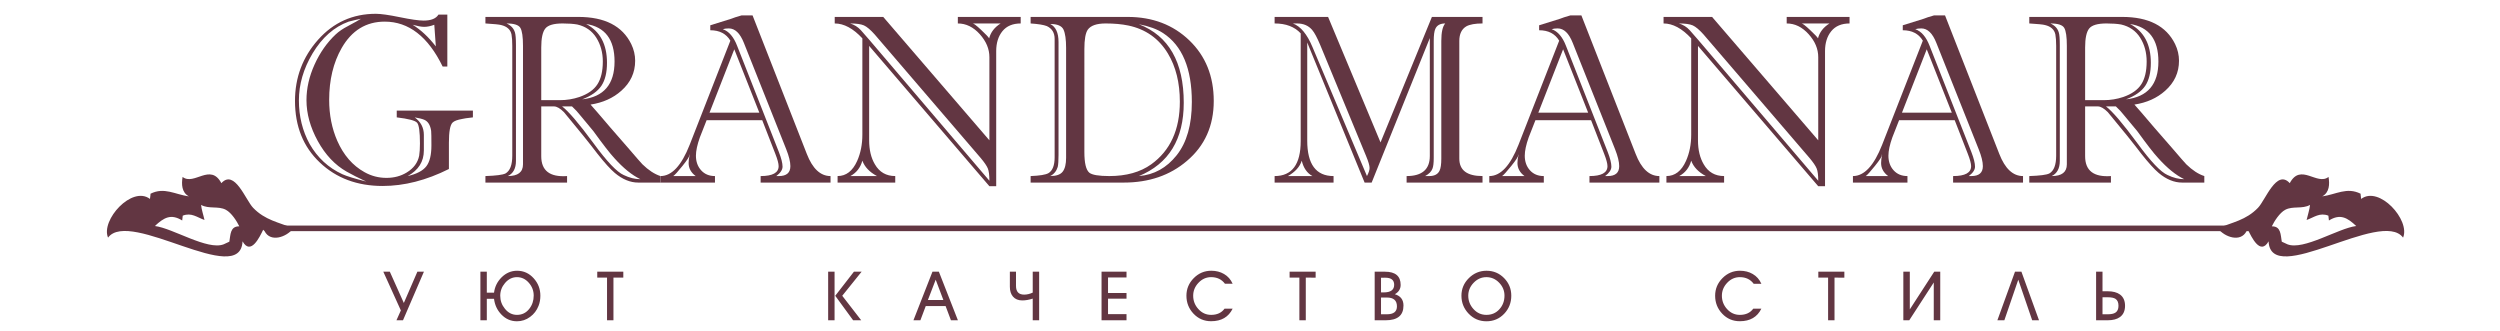 <?xml version="1.0" encoding="UTF-8" standalone="no"?>
<!-- Created with Inkscape (http://www.inkscape.org/) -->

<svg
   version="1.1"
   id="svg2"
   width="377.947"
   height="50"
   viewBox="0 71 377.947 50"
   sodipodi:docname="grandmanar (1).ai"
   xmlns:inkscape="http://www.inkscape.org/namespaces/inkscape"
   xmlns:sodipodi="http://sodipodi.sourceforge.net/DTD/sodipodi-0.dtd"
   xmlns="http://www.w3.org/2000/svg"
   xmlns:svg="http://www.w3.org/2000/svg">
  <defs
     id="defs6">
    <clipPath
       clipPathUnits="userSpaceOnUse"
       id="clipPath16">
      <path
         d="M 0,141.73 H 283.46 V 0 H 0 Z"
         id="path14" />
    </clipPath>
  </defs>
  <sodipodi:namedview
     id="namedview4"
     pagecolor="#ffffff"
     bordercolor="#000000"
     borderopacity="0.25"
     inkscape:showpageshadow="2"
     inkscape:pageopacity="0.0"
     inkscape:pagecheckerboard="0"
     inkscape:deskcolor="#d1d1d1" />
  <g
     id="g8"
     inkscape:groupmode="layer"
     inkscape:label="grandmanar (1)"
     transform="matrix(1.333,0,0,-1.333,0,188.973)">
    <g
       id="g10">
      <g
         id="g12"
         clip-path="url(#clipPath16)">
        <g
           id="g18"
           transform="translate(43.471,57.689)">
          <path
             d="M 0,0 1.99,-4.394 1.492,-5.509 H 2.234 L 4.607,0 H 3.865 L 2.329,-3.548 0.739,0 Z m 16.552,-4.217 c -0.357,-0.454 -0.821,-0.68 -1.393,-0.68 -0.54,0 -0.998,0.231 -1.37,0.696 -0.351,0.428 -0.527,0.92 -0.527,1.477 0,0.536 0.181,1.015 0.542,1.438 0.378,0.444 0.83,0.667 1.355,0.667 0.531,0 0.985,-0.221 1.362,-0.659 0.358,-0.413 0.536,-0.891 0.536,-1.431 0,-0.581 -0.169,-1.083 -0.505,-1.508 m -3.995,1.141 c 0.087,-0.7 0.363,-1.291 0.828,-1.775 0.493,-0.516 1.086,-0.773 1.774,-0.773 0.547,0 1.043,0.165 1.492,0.497 0.434,0.316 0.753,0.735 0.957,1.255 0.138,0.347 0.206,0.729 0.206,1.148 0,0.755 -0.249,1.41 -0.75,1.967 -0.515,0.576 -1.145,0.864 -1.89,0.864 -0.668,0 -1.254,-0.249 -1.76,-0.75 -0.484,-0.484 -0.77,-1.063 -0.857,-1.737 H 11.739 V 0 h -0.727 v -5.509 h 0.727 v 2.433 z M 27.22,-0.674 V 0 h -2.955 v -0.674 h 1.109 v -4.835 h 0.728 v 4.835 z m 23.232,-4.835 h 0.727 V 0 h -0.727 z m 3.749,0 L 52.05,-2.731 54.247,0 h -0.872 l -2.12,-2.732 2.028,-2.777 z m 10.966,0 L 63.009,0 h -0.727 l -2.157,-5.509 h 0.788 l 0.608,1.613 h 2.25 l 0.606,-1.613 z m -1.65,2.302 h -1.751 l 0.883,2.299 z M 74.381,0 h -0.728 v -2.371 c -0.332,-0.154 -0.657,-0.23 -0.975,-0.23 -0.615,0 -0.922,0.329 -0.922,0.989 V 0 H 71.06 v -1.714 c 0,-0.465 0.117,-0.834 0.351,-1.109 0.25,-0.292 0.602,-0.437 1.056,-0.437 0.367,0 0.763,0.069 1.186,0.207 v -2.456 h 0.728 z m 7.812,-4.813 v 1.751 h 2.097 v 0.643 h -2.097 v 1.761 H 84.29 V 0 h -2.832 v -5.509 h 2.832 v 0.696 z m 11.693,-0.084 c -0.572,0 -1.056,0.222 -1.453,0.665 -0.388,0.428 -0.582,0.932 -0.582,1.508 0,0.555 0.201,1.046 0.604,1.469 0.403,0.424 0.88,0.636 1.431,0.636 0.674,0 1.197,-0.251 1.569,-0.751 h 0.872 c -0.214,0.484 -0.541,0.855 -0.979,1.109 -0.419,0.246 -0.901,0.368 -1.447,0.368 -0.77,0 -1.432,-0.279 -1.986,-0.838 -0.554,-0.558 -0.83,-1.223 -0.83,-1.993 0,-0.796 0.269,-1.477 0.808,-2.043 0.538,-0.567 1.202,-0.85 1.993,-0.85 1.163,0 1.976,0.474 2.441,1.424 h -0.918 c -0.342,-0.47 -0.849,-0.704 -1.523,-0.704 m 11.853,4.223 V 0 h -2.953 v -0.674 h 1.109 v -4.835 h 0.727 v 4.835 z m 7.897,-0.007 c 0.674,0 1.01,-0.267 1.01,-0.803 0,-0.578 -0.395,-0.865 -1.185,-0.865 h -0.307 v 1.668 z m 0.191,-2.249 c 0.756,0 1.133,-0.335 1.133,-1.003 0,-0.597 -0.377,-0.896 -1.133,-0.896 h -0.673 v 1.899 z m -0.136,-2.579 c 1.34,0 2.011,0.555 2.011,1.668 0,0.662 -0.326,1.092 -0.979,1.286 0.439,0.249 0.658,0.601 0.658,1.056 0,0.998 -0.594,1.499 -1.782,1.499 h -1.164 v -5.509 z m 12.9,1.262 c -0.387,-0.434 -0.881,-0.65 -1.484,-0.65 -0.576,0 -1.064,0.217 -1.461,0.654 -0.398,0.437 -0.597,0.943 -0.597,1.519 0,0.555 0.203,1.046 0.612,1.469 0.409,0.424 0.89,0.636 1.446,0.636 0.557,0 1.037,-0.21 1.443,-0.628 0.405,-0.418 0.608,-0.907 0.608,-1.462 0,-0.606 -0.189,-1.12 -0.567,-1.538 m 0.521,3.524 c -0.546,0.553 -1.208,0.83 -1.989,0.83 -0.776,0 -1.444,-0.279 -2.005,-0.834 -0.562,-0.556 -0.842,-1.222 -0.842,-1.997 0,-0.791 0.275,-1.472 0.823,-2.043 0.548,-0.572 1.217,-0.857 2.008,-0.857 0.801,0 1.472,0.283 2.013,0.85 0.541,0.566 0.81,1.249 0.81,2.05 0,0.78 -0.272,1.448 -0.818,2.001 m 26.737,-4.174 c -0.571,0 -1.056,0.222 -1.454,0.665 -0.387,0.428 -0.581,0.932 -0.581,1.508 0,0.555 0.202,1.046 0.605,1.469 0.402,0.424 0.879,0.636 1.43,0.636 0.673,0 1.196,-0.251 1.569,-0.751 h 0.873 c -0.215,0.484 -0.541,0.855 -0.981,1.109 -0.418,0.246 -0.899,0.368 -1.446,0.368 -0.77,0 -1.431,-0.279 -1.985,-0.838 -0.554,-0.558 -0.831,-1.223 -0.831,-1.993 0,-0.796 0.269,-1.477 0.808,-2.043 0.538,-0.567 1.202,-0.85 1.993,-0.85 1.163,0 1.978,0.474 2.442,1.424 h -0.919 c -0.342,-0.47 -0.85,-0.704 -1.523,-0.704 m 11.854,4.223 V 0 h -2.954 v -0.674 h 1.109 v -4.835 h 0.728 v 4.835 z m 10.139,-4.835 h 0.735 V 0 h -0.681 l -2.771,-4.275 V 0 h -0.734 v -5.509 h 0.673 l 2.778,4.284 z m 11.164,0 h 0.774 L 185.783,0 h -0.728 l -1.998,-5.509 h 0.791 l 1.579,4.602 z m 8.564,0 c 0.592,0 1.056,0.122 1.392,0.366 0.382,0.281 0.575,0.708 0.575,1.278 0,0.572 -0.193,0.997 -0.575,1.279 -0.336,0.244 -0.8,0.367 -1.392,0.367 h -0.59 V 0 h -0.727 v -5.509 z m 0,2.609 c 0.402,0 0.696,-0.058 0.879,-0.176 0.23,-0.149 0.344,-0.411 0.344,-0.789 0,-0.372 -0.117,-0.632 -0.351,-0.78 -0.188,-0.122 -0.48,-0.184 -0.872,-0.184 h -0.59 V -2.9 Z"
             style="fill:#623642;fill-opacity:1;fill-rule:nonzero;stroke:none"
             id="path20" />
        </g>
        <path
           d="M 30.881,62.287 H 256.999 V 62.92 H 30.881 Z"
           style="fill:#623642;fill-opacity:1;fill-rule:nonzero;stroke:none"
           id="path22" />
        <g
           id="g24"
           transform="translate(254.786,62.287)">
          <path
             d="M 0,0 0.159,0.16 C 0.563,-0.676 1.568,-2.797 2.499,-1.156 2.746,-6.465 15.3,2.587 17.753,-0.734 18.6,1.254 15.035,5.197 12.997,3.653 12.993,3.837 12.927,4.063 12.938,4.244 11.373,5.027 10.163,4.162 8.585,3.942 9.405,4.389 9.439,5.321 9.298,6.151 8.001,5.122 6.141,7.779 4.901,5.443 3.405,7.08 2.148,3.529 1.304,2.653 -0.06,1.234 -1.61,1.011 -3.258,0.318 -2.476,-0.696 -0.665,-1.308 0,0 M 4.384,2.419 C 5.242,2.88 6.313,2.48 7.2,2.975 7.155,2.449 6.924,1.787 6.812,1.266 7.657,1.561 8.294,2.144 9.282,1.756 9.295,1.58 9.33,1.379 9.342,1.208 10.62,2.003 11.425,1.536 12.438,0.582 10.387,0.325 6.469,-2.212 4.638,-1.492 L 3.996,-1.194 C 3.855,-0.416 3.919,0.557 2.868,0.547 3.14,1.12 3.751,2.08 4.384,2.419"
             style="fill:#623642;fill-opacity:1;fill-rule:nonzero;stroke:none"
             id="path26" />
        </g>
        <g
           id="g28"
           transform="translate(33.265,62.605)">
          <path
             d="m 0,0 c -1.65,0.693 -3.201,0.916 -4.561,2.334 -0.845,0.877 -2.102,4.428 -3.599,2.791 -1.24,2.336 -3.099,-0.321 -4.396,0.708 -0.14,-0.83 -0.109,-1.762 0.713,-2.209 -1.581,0.22 -2.789,1.083 -4.352,0.302 0.008,-0.181 -0.055,-0.407 -0.061,-0.591 -2.037,1.544 -5.601,-2.4 -4.755,-4.388 2.453,3.322 15.006,-5.73 15.255,-0.421 0.93,-1.641 1.936,0.48 2.339,1.315 l 0.159,-0.159 C -2.593,-1.626 -0.783,-1.014 0,0 m -6.126,0.229 c -1.052,0.01 -0.988,-0.963 -1.128,-1.741 L -7.896,-1.81 c -1.83,-0.72 -5.751,1.817 -7.804,2.074 1.017,0.954 1.822,1.421 3.099,0.626 0.013,0.171 0.048,0.372 0.062,0.548 0.987,0.388 1.62,-0.195 2.466,-0.49 -0.109,0.521 -0.341,1.182 -0.385,1.709 0.887,-0.495 1.958,-0.095 2.813,-0.556 0.636,-0.339 1.246,-1.3 1.519,-1.872"
             style="fill:#623642;fill-opacity:1;fill-rule:nonzero;stroke:none"
             id="path30" />
        </g>
        <g
           id="g32"
           transform="translate(53.633,75.19)">
          <path
             d="M 0,0 C -0.69,-0.08 -1.095,-0.137 -1.212,-0.177 -1.766,-0.275 -2.13,-0.413 -2.307,-0.591 -2.585,-0.868 -2.721,-1.626 -2.721,-2.869 v -2.986 c -2.565,-1.285 -5.07,-1.925 -7.515,-1.925 -2.879,0 -5.258,0.887 -7.129,2.664 -1.875,1.773 -2.812,4.102 -2.812,6.981 0,2.661 0.873,4.975 2.618,6.938 1.746,1.962 3.93,2.944 6.553,2.944 0.571,0 1.479,-0.13 2.722,-0.385 1.243,-0.255 2.14,-0.385 2.692,-0.385 0.848,0 1.41,0.226 1.687,0.681 H -2.9 V 5.769 h -0.533 c -1.655,3.392 -3.845,5.09 -6.566,5.09 -2.111,0 -3.738,-0.998 -4.882,-2.988 -0.947,-1.656 -1.42,-3.62 -1.42,-5.888 0,-1.697 0.307,-3.244 0.92,-4.644 0.712,-1.617 1.741,-2.802 3.084,-3.55 0.773,-0.434 1.603,-0.651 2.494,-0.651 0.871,0 1.642,0.206 2.314,0.622 0.772,0.472 1.236,1.103 1.395,1.892 0.057,0.356 0.088,0.818 0.088,1.39 0,1.322 -0.107,2.106 -0.325,2.351 -0.218,0.249 -0.988,0.451 -2.307,0.607 v 0.769 l 8.638,0 z m -12.101,-7.278 c -0.887,0.416 -1.627,0.788 -2.218,1.124 -1.322,0.751 -2.412,1.905 -3.27,3.462 -0.857,1.561 -1.286,3.108 -1.286,4.645 0,1.34 0.305,2.688 0.917,4.04 0.611,1.349 1.41,2.49 2.396,3.416 0.356,0.335 0.819,0.653 1.391,0.946 0.807,0.434 1.303,0.71 1.478,0.827 -0.316,-0.057 -0.782,-0.167 -1.396,-0.323 -1.643,-0.592 -3.01,-1.797 -4.099,-3.61 -1.03,-1.735 -1.546,-3.511 -1.546,-5.323 0,-1.817 0.406,-3.463 1.218,-4.943 0.891,-1.557 2.128,-2.702 3.713,-3.43 0.476,-0.217 1.377,-0.495 2.702,-0.831 m 7.396,4.085 c 0,0.906 -0.009,1.459 -0.029,1.656 -0.098,0.669 -0.364,1.093 -0.799,1.272 -0.236,0.098 -0.59,0.185 -1.064,0.265 0.69,-0.512 1.035,-1.173 1.035,-1.981 v -1.775 c 0,-1.263 -0.611,-2.229 -1.835,-2.9 1.026,0.236 1.731,0.607 2.116,1.109 0.385,0.503 0.576,1.287 0.576,2.354 m 0.502,11.242 -0.175,2.454 c -0.415,-0.158 -0.8,-0.236 -1.155,-0.236 -0.296,0 -0.728,0.078 -1.302,0.236 0.928,-0.572 1.805,-1.389 2.632,-2.454"
             style="fill:#623642;fill-opacity:1;fill-rule:nonzero;stroke:none"
             id="path34" />
        </g>
        <g
           id="g36"
           transform="translate(74.904,67.795)">
          <path
             d="m 0,0 h -2.515 c -0.906,0 -1.794,0.364 -2.663,1.094 -0.492,0.414 -1.153,1.143 -1.98,2.191 -0.85,1.121 -2.113,2.692 -3.788,4.702 -0.434,0.433 -0.809,0.651 -1.125,0.651 H -13.52 V 2.989 c 0,-1.639 0.976,-2.388 2.929,-2.25 V 0 h -9.26 v 0.739 c 1.204,0.042 1.963,0.137 2.278,0.297 0.513,0.295 0.768,0.964 0.768,2.012 v 12.454 c 0,0.552 -0.029,0.986 -0.088,1.303 -0.118,0.552 -0.514,0.906 -1.184,1.064 -0.217,0.061 -0.809,0.118 -1.774,0.178 v 0.741 h 10.532 c 2.999,0 4.999,-1.027 6.006,-3.078 0.296,-0.613 0.444,-1.243 0.444,-1.893 0,-1.343 -0.523,-2.476 -1.568,-3.402 C -5.364,9.585 -6.528,9.062 -7.928,8.846 -7.652,8.549 -6.903,7.681 -5.68,6.242 -5.226,5.728 -4.555,4.96 -3.668,3.933 -2.741,2.851 -2.2,2.23 -2.041,2.07 -1.35,1.399 -0.67,0.954 0,0.739 Z m -15.59,2.07 v 13.432 c 0,1.025 -0.1,1.707 -0.297,2.042 -0.197,0.335 -0.72,0.503 -1.568,0.503 0.493,-0.217 0.808,-0.553 0.947,-1.005 0.079,-0.237 0.119,-0.72 0.119,-1.449 V 2.453 c 0,-0.845 -0.307,-1.417 -0.918,-1.714 1.144,0 1.717,0.445 1.717,1.331 m 9.053,11.658 c 0,1.023 -0.249,1.926 -0.741,2.706 -0.492,0.781 -1.212,1.277 -2.159,1.496 -0.434,0.076 -0.986,0.117 -1.657,0.117 -1.006,0 -1.662,-0.192 -1.967,-0.578 -0.307,-0.383 -0.459,-1.1 -0.459,-2.146 V 9.348 h 2.13 c 0.749,0 1.48,0.119 2.19,0.356 0.965,0.333 1.651,0.817 2.056,1.45 0.403,0.631 0.607,1.487 0.607,2.574 M -2.278,0.385 c -0.947,0.453 -1.933,1.253 -2.96,2.398 -0.49,0.53 -1.281,1.546 -2.365,3.046 -0.356,0.435 -0.887,1.073 -1.597,1.922 -0.159,0.216 -0.435,0.512 -0.83,0.887 h -1.124 c 0.731,-0.552 1.923,-1.953 3.58,-4.201 1.5,-2.05 2.634,-3.243 3.404,-3.581 0.65,-0.315 1.281,-0.471 1.892,-0.471 m -2.929,13.343 c 0,2.503 -1.075,3.923 -3.223,4.259 1.576,-0.828 2.365,-2.298 2.365,-4.407 0,-1.106 -0.212,-1.972 -0.636,-2.606 -0.424,-0.63 -1.149,-1.142 -2.176,-1.535 2.447,0.274 3.67,1.704 3.67,4.289"
             style="fill:#623642;fill-opacity:1;fill-rule:nonzero;stroke:none"
             id="path38" />
        </g>
        <g
           id="g40"
           transform="translate(94.193,67.795)">
          <path
             d="m 0,0 h -7.928 v 0.739 c 1.36,0 2.041,0.374 2.041,1.124 0,0.298 -0.127,0.772 -0.383,1.422 l -1.475,3.787 h -6.31 c -0.257,-0.652 -0.512,-1.303 -0.768,-1.953 -0.294,-0.831 -0.443,-1.52 -0.443,-2.071 0,-0.671 0.198,-1.224 0.593,-1.659 0.394,-0.435 0.916,-0.65 1.567,-0.65 V 0 h -6.183 v 0.739 c 1.282,0 2.387,1.184 3.314,3.549 l 4.614,11.807 c -0.473,0.788 -1.231,1.181 -2.277,1.181 v 0.564 l 2.368,0.737 c 0.236,0.099 0.629,0.229 1.181,0.385 h 1.245 L -2.692,3.255 C -2.041,1.578 -1.144,0.739 0,0.739 Z m -15.294,0.739 c -0.533,0.396 -0.801,0.889 -0.801,1.479 0,0.298 0.041,0.604 0.12,0.918 l -0.12,0.03 c 0.06,-0.019 0.09,-0.042 0.09,-0.06 0,-0.16 -0.261,-0.562 -0.784,-1.212 -0.523,-0.653 -0.873,-1.038 -1.051,-1.155 z m 7.218,7.19 -2.84,7.188 -2.81,-7.188 z m 3.521,-6.066 c 0,0.493 -0.159,1.136 -0.473,1.925 l -4.793,12.04 c -0.435,1.104 -1.007,1.657 -1.717,1.657 -0.276,0 -0.503,-0.028 -0.681,-0.089 0.691,-0.237 1.233,-0.869 1.628,-1.894 l 4.734,-12.04 c 0.275,-0.71 0.414,-1.262 0.414,-1.657 0,-0.357 -0.237,-0.711 -0.711,-1.066 h 0.297 c 0.866,0 1.302,0.374 1.302,1.124"
             style="fill:#623642;fill-opacity:1;fill-rule:nonzero;stroke:none"
             id="path42" />
        </g>
        <g
           id="g44"
           transform="translate(115.76,85.841)">
          <path
             d="M 0,0 C -0.907,0 -1.597,-0.293 -2.07,-0.873 -2.543,-1.455 -2.778,-2.211 -2.778,-3.137 V -18.46 H -3.55 l -13.638,15.914 v -10.707 c 0,-1.086 0.217,-1.992 0.651,-2.723 0.513,-0.887 1.282,-1.331 2.309,-1.331 v -0.74 h -6.539 v 0.74 c 0.966,0 1.706,0.572 2.219,1.714 0.395,0.889 0.591,1.885 0.591,2.988 V -1.688 C -19.003,-0.562 -20.048,0 -21.092,0 v 0.741 h 5.502 l 12.04,-13.994 v 9.438 c 0,0.925 -0.364,1.793 -1.093,2.603 C -5.373,-0.403 -6.203,0 -7.129,0 V 0.741 H 0 Z m -3.55,-17.838 c 0,0.63 -0.058,1.095 -0.176,1.389 -0.119,0.296 -0.396,0.7 -0.829,1.212 l -12.011,13.996 c -0.474,0.528 -0.879,0.871 -1.212,1.021 -0.338,0.146 -0.859,0.22 -1.569,0.22 0.472,-0.141 0.877,-0.392 1.213,-0.756 0.335,-0.367 0.66,-0.738 0.976,-1.114 z m -12.751,0.531 c -0.847,0.455 -1.399,1.035 -1.656,1.745 -0.217,-0.789 -0.671,-1.372 -1.361,-1.745 z M -2.276,0 h -3.167 c 0.119,0 0.44,-0.244 0.963,-0.736 0.522,-0.491 0.823,-0.805 0.902,-0.952 0.176,0.691 0.611,1.254 1.302,1.688"
             style="fill:#623642;fill-opacity:1;fill-rule:nonzero;stroke:none"
             id="path46" />
        </g>
        <g
           id="g48"
           transform="translate(137.654,77.055)">
          <path
             d="M 0,0 C 0,-2.822 -1.015,-5.09 -3.048,-6.807 -4.96,-8.441 -7.346,-9.26 -10.206,-9.26 h -10.563 v 0.739 c 1.025,0.041 1.696,0.148 2.013,0.326 0.473,0.275 0.71,0.876 0.71,1.804 V 7.041 c 0,0.69 -0.297,1.173 -0.889,1.449 -0.354,0.138 -0.966,0.237 -1.834,0.296 v 0.741 h 11.007 c 2.819,0 5.152,-0.889 6.996,-2.663 C -0.922,5.09 0,2.802 0,0 M -16.745,-6.451 V 6.005 c 0,0.966 -0.099,1.662 -0.295,2.086 -0.198,0.424 -0.701,0.636 -1.508,0.636 0.629,-0.315 0.944,-0.996 0.944,-2.042 v -12.81 c 0,-0.651 -0.029,-1.104 -0.091,-1.361 -0.143,-0.471 -0.428,-0.82 -0.853,-1.035 0.689,0 1.162,0.166 1.418,0.502 0.257,0.336 0.385,0.859 0.385,1.568 m 12.9,6.362 c 0,2.152 -0.454,3.974 -1.358,5.472 -1.023,1.697 -2.519,2.753 -4.484,3.169 -0.749,0.156 -1.605,0.234 -2.568,0.234 -1.022,0 -1.7,-0.234 -2.036,-0.711 -0.255,-0.373 -0.382,-1.104 -0.382,-2.188 V -5.8 c 0,-1.242 0.185,-2.019 0.559,-2.337 0.315,-0.256 1.073,-0.384 2.272,-0.384 1.928,0 3.512,0.445 4.751,1.331 2.163,1.558 3.246,3.926 3.246,7.101 m 1.361,-0.03 c 0,3.787 -1.087,6.391 -3.256,7.81 -0.689,0.455 -1.606,0.789 -2.75,1.006 3.392,-1.32 5.088,-4.291 5.088,-8.905 0,-4.142 -1.696,-6.914 -5.088,-8.313 1.715,0.137 3.144,0.925 4.289,2.366 1.144,1.442 1.717,3.452 1.717,6.036"
             style="fill:#623642;fill-opacity:1;fill-rule:nonzero;stroke:none"
             id="path50" />
        </g>
        <g
           id="g52"
           transform="translate(168.136,67.795)">
          <path
             d="m 0,0 h -8.609 v 0.739 c 1.755,0 2.632,0.759 2.632,2.279 V 16.389 L -12.573,0 h -0.799 L -19.88,15.887 V 4.765 c 0,-2.684 0.994,-4.026 2.986,-4.026 V 0 h -6.685 v 0.739 c 1.972,0 2.958,1.324 2.958,3.964 v 12.22 c -0.69,0.749 -1.676,1.124 -2.958,1.124 v 0.741 h 6.064 L -11.567,4.555 -5.74,18.788 H 0 v -0.741 c -0.826,0 -1.441,-0.11 -1.834,-0.326 -0.533,-0.314 -0.798,-0.868 -0.798,-1.657 V 2.721 C -2.632,1.399 -1.756,0.739 0,0.739 Z m -19.289,0.739 c -0.612,0.334 -1.017,0.918 -1.213,1.745 -0.216,-0.69 -0.74,-1.272 -1.569,-1.745 z m 6.479,0.918 c 0,0.275 -0.13,0.72 -0.385,1.332 l -5.207,12.604 c -0.354,0.846 -0.661,1.418 -0.916,1.714 -0.414,0.494 -0.988,0.74 -1.717,0.74 h -0.473 c 0.868,-0.316 1.607,-1.205 2.219,-2.664 l 6.183,-14.644 c 0.197,0.374 0.296,0.682 0.296,0.918 m 8.58,16.39 c -0.572,0 -0.946,-0.207 -1.125,-0.622 -0.118,-0.258 -0.178,-0.708 -0.178,-1.361 V 2.783 C -5.533,2.211 -5.582,1.805 -5.681,1.571 -5.798,1.254 -6.074,0.975 -6.508,0.739 h 0.473 c 0.572,0 0.956,0.197 1.155,0.592 0.138,0.277 0.207,0.739 0.207,1.39 v 13.343 c 0,0.986 0.148,1.647 0.443,1.983"
             style="fill:#623642;fill-opacity:1;fill-rule:nonzero;stroke:none"
             id="path54" />
        </g>
        <g
           id="g56"
           transform="translate(188.194,67.795)">
          <path
             d="m 0,0 h -7.929 v 0.739 c 1.361,0 2.042,0.374 2.042,1.124 0,0.298 -0.129,0.772 -0.383,1.422 l -1.474,3.787 h -6.313 c -0.255,-0.652 -0.512,-1.303 -0.767,-1.953 -0.294,-0.831 -0.442,-1.52 -0.442,-2.071 0,-0.671 0.198,-1.224 0.591,-1.659 0.396,-0.435 0.918,-0.65 1.569,-0.65 V 0 h -6.183 v 0.739 c 1.282,0 2.385,1.184 3.313,3.549 l 4.614,11.807 c -0.472,0.788 -1.23,1.181 -2.276,1.181 v 0.564 l 2.367,0.737 c 0.237,0.099 0.631,0.229 1.184,0.385 h 1.241 L -2.691,3.255 C -2.042,1.578 -1.142,0.739 0,0.739 Z m -15.295,0.739 c -0.532,0.396 -0.8,0.889 -0.8,1.479 0,0.298 0.041,0.604 0.119,0.918 l -0.119,0.03 c 0.059,-0.019 0.09,-0.042 0.09,-0.06 0,-0.16 -0.261,-0.562 -0.784,-1.212 -0.525,-0.653 -0.873,-1.038 -1.049,-1.155 z m 7.218,7.19 -2.84,7.188 -2.811,-7.188 z m 3.52,-6.066 c 0,0.493 -0.159,1.136 -0.471,1.925 l -4.794,12.04 c -0.434,1.104 -1.004,1.657 -1.716,1.657 -0.277,0 -0.502,-0.028 -0.681,-0.089 0.69,-0.237 1.232,-0.869 1.628,-1.894 l 4.734,-12.04 c 0.275,-0.71 0.413,-1.262 0.413,-1.657 0,-0.357 -0.237,-0.711 -0.71,-1.066 h 0.297 c 0.865,0 1.3,0.374 1.3,1.124"
             style="fill:#623642;fill-opacity:1;fill-rule:nonzero;stroke:none"
             id="path58" />
        </g>
        <g
           id="g60"
           transform="translate(209.762,85.841)">
          <path
             d="m 0,0 c -0.907,0 -1.597,-0.293 -2.071,-0.873 -0.475,-0.582 -0.71,-1.338 -0.71,-2.264 V -18.46 h -0.77 L -17.19,-2.546 v -10.707 c 0,-1.086 0.219,-1.992 0.652,-2.723 0.513,-0.887 1.282,-1.331 2.31,-1.331 v -0.74 h -6.541 v 0.74 c 0.967,0 1.706,0.572 2.218,1.714 0.396,0.889 0.593,1.885 0.593,2.988 V -1.688 C -19.004,-0.562 -20.049,0 -21.094,0 v 0.741 h 5.503 l 12.04,-13.994 v 9.438 c 0,0.925 -0.363,1.793 -1.094,2.603 C -5.374,-0.403 -6.203,0 -7.129,0 V 0.741 H 0 Z m -3.551,-17.838 c 0,0.63 -0.057,1.095 -0.177,1.389 -0.119,0.296 -0.395,0.7 -0.827,1.212 l -12.011,13.996 c -0.474,0.528 -0.88,0.871 -1.214,1.021 -0.336,0.146 -0.857,0.22 -1.569,0.22 0.474,-0.141 0.879,-0.392 1.214,-0.756 0.336,-0.367 0.658,-0.738 0.975,-1.114 z m -12.75,0.531 c -0.848,0.455 -1.399,1.035 -1.657,1.745 -0.218,-0.789 -0.67,-1.372 -1.362,-1.745 z M -2.278,0 h -3.166 c 0.119,0 0.439,-0.244 0.961,-0.736 0.525,-0.491 0.824,-0.805 0.904,-0.952 0.176,0.691 0.609,1.254 1.301,1.688"
             style="fill:#623642;fill-opacity:1;fill-rule:nonzero;stroke:none"
             id="path62" />
        </g>
        <g
           id="g64"
           transform="translate(229.436,67.795)">
          <path
             d="m 0,0 h -7.93 v 0.739 c 1.362,0 2.043,0.374 2.043,1.124 0,0.298 -0.129,0.772 -0.384,1.422 l -1.476,3.787 h -6.31 c -0.257,-0.652 -0.512,-1.303 -0.766,-1.953 -0.295,-0.831 -0.443,-1.52 -0.443,-2.071 0,-0.671 0.198,-1.224 0.591,-1.659 0.395,-0.435 0.917,-0.65 1.568,-0.65 V 0 h -6.183 v 0.739 c 1.282,0 2.386,1.184 3.312,3.549 l 4.616,11.807 c -0.473,0.788 -1.233,1.181 -2.276,1.181 v 0.564 l 2.367,0.737 c 0.234,0.099 0.629,0.229 1.182,0.385 h 1.243 L -2.693,3.255 C -2.042,1.578 -1.144,0.739 0,0.739 Z m -15.295,0.739 c -0.532,0.396 -0.8,0.889 -0.8,1.479 0,0.298 0.039,0.604 0.117,0.918 l -0.117,0.03 c 0.059,-0.019 0.088,-0.042 0.088,-0.06 0,-0.16 -0.261,-0.562 -0.785,-1.212 -0.52,-0.653 -0.87,-1.038 -1.049,-1.155 z m 7.218,7.19 -2.843,7.188 -2.809,-7.188 z m 3.522,-6.066 c 0,0.493 -0.159,1.136 -0.476,1.925 l -4.793,12.04 c -0.433,1.104 -1.004,1.657 -1.714,1.657 -0.277,0 -0.503,-0.028 -0.683,-0.089 0.692,-0.237 1.234,-0.869 1.629,-1.894 l 4.735,-12.04 c 0.275,-0.71 0.412,-1.262 0.412,-1.657 0,-0.357 -0.236,-0.711 -0.708,-1.066 h 0.296 c 0.866,0 1.302,0.374 1.302,1.124"
             style="fill:#623642;fill-opacity:1;fill-rule:nonzero;stroke:none"
             id="path66" />
        </g>
        <g
           id="g68"
           transform="translate(249.997,67.795)">
          <path
             d="M 0,0 H -2.515 C -3.421,0 -4.309,0.364 -5.178,1.094 -5.67,1.508 -6.33,2.237 -7.16,3.285 c -0.849,1.121 -2.11,2.692 -3.785,4.702 -0.435,0.433 -0.81,0.651 -1.126,0.651 h -1.447 V 2.989 c 0,-1.639 0.976,-2.388 2.927,-2.25 V 0 h -9.261 v 0.739 c 1.202,0.042 1.964,0.137 2.277,0.297 0.514,0.295 0.772,0.964 0.772,2.012 v 12.454 c 0,0.552 -0.032,0.986 -0.091,1.303 -0.118,0.552 -0.513,0.906 -1.183,1.064 -0.216,0.061 -0.809,0.118 -1.775,0.178 v 0.741 H -9.32 c 2.997,0 5,-1.027 6.006,-3.078 0.296,-0.613 0.443,-1.243 0.443,-1.893 0,-1.343 -0.523,-2.476 -1.566,-3.402 C -5.364,9.585 -6.526,9.062 -7.928,8.846 -7.653,8.549 -6.902,7.681 -5.681,6.242 -5.226,5.728 -4.555,4.96 -3.668,3.933 -2.742,2.851 -2.198,2.23 -2.042,2.07 -1.352,1.399 -0.67,0.954 0,0.739 Z m -15.591,2.07 v 13.432 c 0,1.025 -0.098,1.707 -0.296,2.042 -0.198,0.335 -0.72,0.503 -1.569,0.503 0.494,-0.217 0.81,-0.553 0.947,-1.005 0.08,-0.237 0.119,-0.72 0.119,-1.449 V 2.453 c 0,-0.845 -0.307,-1.417 -0.917,-1.714 1.144,0 1.716,0.445 1.716,1.331 m 9.052,11.658 c 0,1.023 -0.245,1.926 -0.738,2.706 -0.495,0.781 -1.213,1.277 -2.162,1.496 -0.432,0.076 -0.984,0.117 -1.655,0.117 -1.006,0 -1.663,-0.192 -1.968,-0.578 -0.304,-0.383 -0.456,-1.1 -0.456,-2.146 V 9.348 h 2.128 c 0.75,0 1.48,0.119 2.188,0.356 0.968,0.333 1.653,0.817 2.059,1.45 0.402,0.631 0.604,1.487 0.604,2.574 m 4.26,-13.343 c -0.946,0.453 -1.932,1.253 -2.957,2.398 -0.495,0.53 -1.282,1.546 -2.367,3.046 -0.356,0.435 -0.887,1.073 -1.599,1.922 -0.157,0.216 -0.433,0.512 -0.828,0.887 h -1.123 c 0.73,-0.552 1.924,-1.953 3.581,-4.201 1.498,-2.05 2.63,-3.243 3.402,-3.581 0.651,-0.315 1.281,-0.471 1.891,-0.471 m -2.928,13.343 c 0,2.503 -1.075,3.923 -3.223,4.259 1.577,-0.828 2.365,-2.298 2.365,-4.407 0,-1.106 -0.212,-1.972 -0.634,-2.606 -0.426,-0.63 -1.151,-1.142 -2.176,-1.535 2.446,0.274 3.668,1.704 3.668,4.289"
             style="fill:#623642;fill-opacity:1;fill-rule:nonzero;stroke:none"
             id="path70" />
        </g>
      </g>
    </g>
  </g>
</svg>

